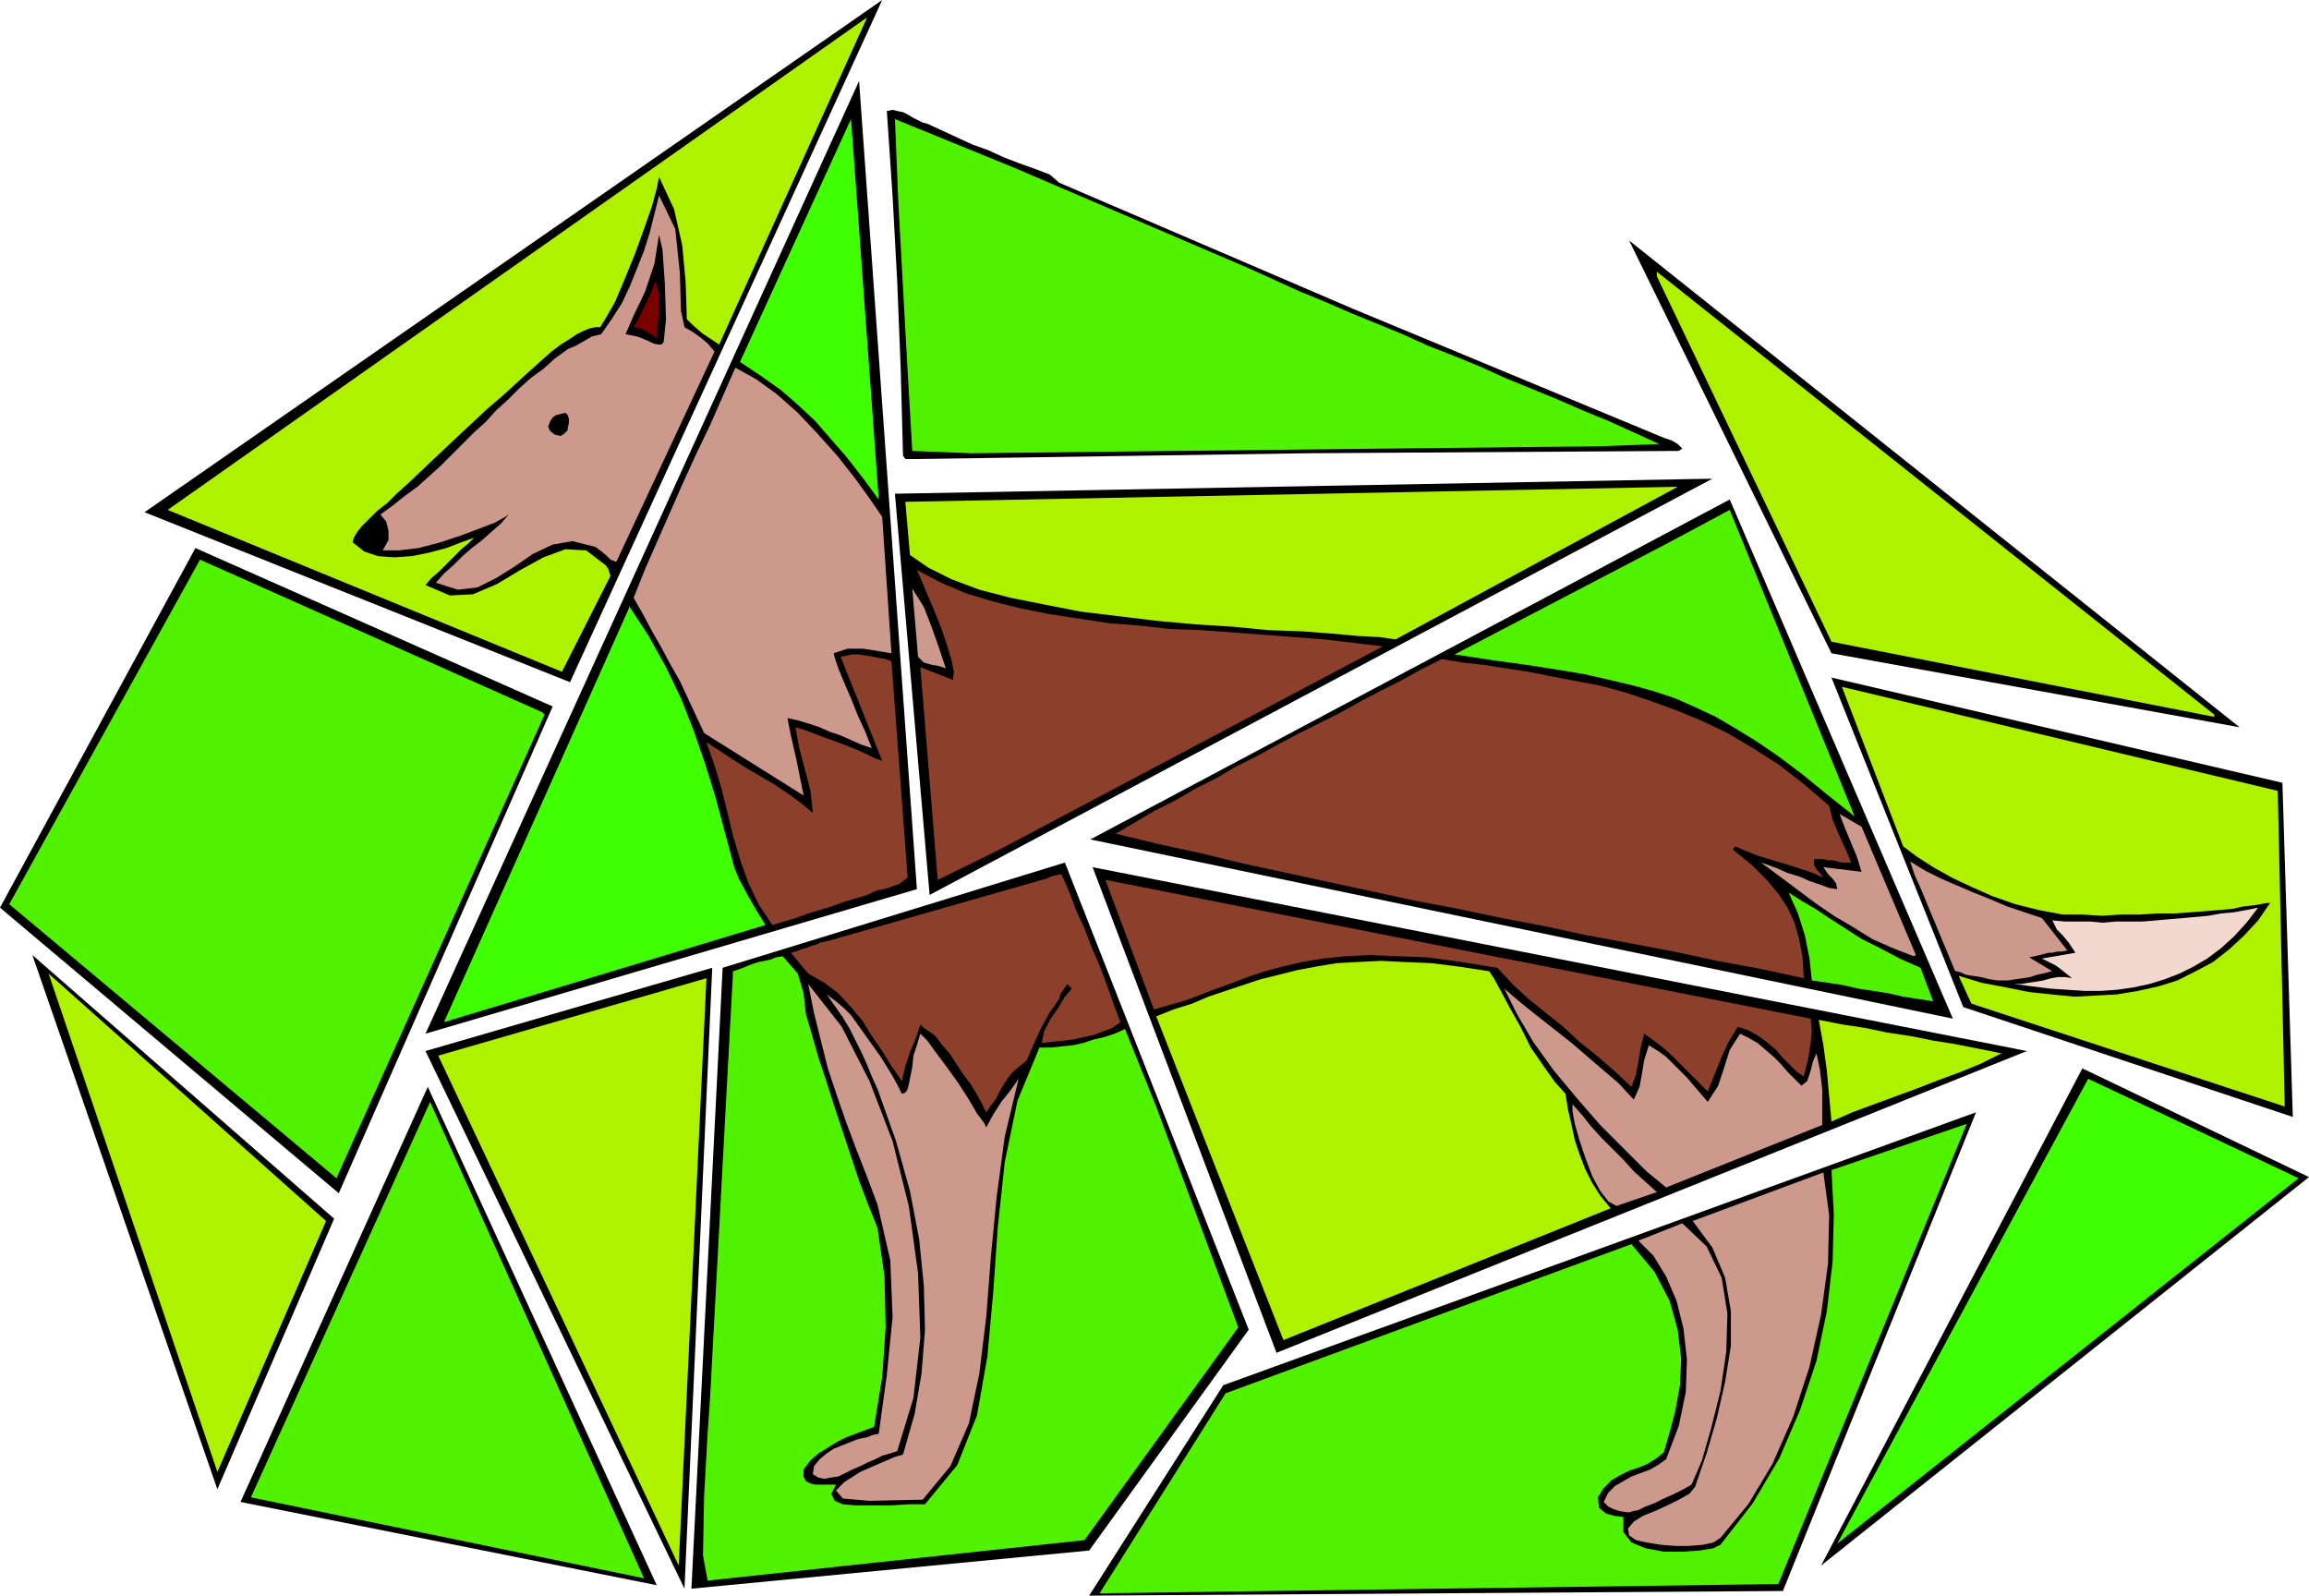 <svg xmlns="http://www.w3.org/2000/svg" fill-rule="evenodd" height="1.38in" preserveAspectRatio="none" stroke-linecap="round" viewBox="0 0 1997 1380" width="1.997in"><style>.pen1{stroke:none}.brush2{fill:#000}.brush3{fill:#51f200}.brush4{fill:#aff200}.brush5{fill:#cc998c}.brush6{fill:#3fff00}.brush7{fill:#8c3f2b}</style><path class="pen1 brush2" d="m1058 1198 651-236-167 414-600 4 116-182zM625 837l296-91 159 404-138 191-344 33 27-537zm-417 462 162-359 198 431-360-72zm160-390 248-72-24 537-224-465z"/><path class="pen1 brush3" d="m951 1378 109-173 351-129 20 24 13 25 7 25 3 25-1 23-4 22-5 19-5 17-6 5-8 5-7 3-9 3-8 4-7 4-7 7-5 8 1 9 6 5 7 2 8 1v13l7 9 12 5 16 3h16l15-1 12-2 6-3 28-36 23-39 18-42 14-42 9-43 5-43 1-41-2-38 117-40-163 398-587 8zm-734-83 155-342 185 412-340-70zm397-84 20-371 6-2 5-2 5-2 6-2 5-1 5-1 5-2 6-1 13 15 5 17 2 18 5 17 6 21 7 21 7 22 7 21 7 21 7 21 8 21 8 20 6 42 1 44-3 43-7 43-8 3-8 3-8 3-8 4-8 5-8 5-7 6-6 8v6l2 4 4 2 4 1h18l-4 8 3 6 7 3 12 1h29l16-1h14l28-34 17-43 9-51 5-55 4-57 6-56 11-53 19-46h10l9-1 10-1 9-2 9-3 9-2 9-3 9-4 27 67 71 191-133 184-326 35-4-22 1-51 3-54 2-29z"/><path class="pen1 brush4" d="m379 913 232-67-24 508-208-441z"/><path class="pen1 brush2" d="m1801 924 196 94-422 336 226-430z"/><path class="pen1 brush5" d="m1409 1328-1-6 5-6 8-5 10-4 11-5 10-5 9-5 5-6 10-29 9-31 7-31 5-31v-30l-5-29-11-26-17-23 113-42 5 37-1 42-6 44-10 45-14 43-18 41-21 35-24 29-6 4-9 2-12 1h-12l-13-1-12-2-9-2-6-4z"/><path class="pen1 brush6" d="m1806 933 182 86-399 316 217-402z"/><path class="pen1 brush5" d="m781 1258 10-35 6-35 3-38-1-38-4-40-8-42-12-43-16-45-5-11-4-10-5-11-5-10-5-10-6-10-7-10-7-10 8 6 7 6 6 6 5 7 5 7 5 7 5 7 5 7 5 8 5 8 5 9 4 8 3-1 2-3 1-4 1-5 2-10 1-10 3-9 3-10 6 6 8 11 9 12 10 14 9 14 7 12 6 8 2 4 6-11 7-11 8-10 7-10-12 50-7 52-5 52-4 52-6 49-9 43-16 37-24 29-46 1-23-2-6-7 7-7 14-9 16-7 14-6 7-2z"/><path class="pen1 brush2" d="M188 1288 28 826l261 228-101 234z"/><path class="pen1 brush5" d="m1387 1299 4-8 6-6 7-4 7-4 8-3 8-3 7-4 7-5 11-29 6-29 1-28-3-27-6-24-9-21-11-18-13-13 38-15 21 20 13 27 5 31-1 33-5 34-8 32-8 28-9 21-7 4-8 4-9 4-8 4-8 3-6 3-5 1-3 1-8-1-6-2-4-2-4-4z"/><path class="pen1 brush4" d="m42 842 240 214-94 217L42 842z"/><path class="pen1 brush5" d="m703 1275 1-7 5-6 6-5 6-4 5-2 5-2 5-2 5-2 4-1 5-1 5-2 5-1 7-51 5-50-2-49-11-48-9-24-9-23-9-24-8-23-8-24-6-24-6-24-5-25 29 37 24 47 20 52 14 56 8 58 2 56-6 52-14 46-6 2-7 2-6 3-7 3-6 3-7 3-6 3-6 3-7 1-5 1-5-1-5-3z"/><path class="pen1 brush2" d="m945 750 808 159-649 261-159-420z"/><path class="pen1 brush4" d="m1000 879 15-6 16-5 14-6 15-5 15-5 15-5 16-4 16-4 16-3 18-3 18-1 20-1 21 1 23 1 24 3 26 4 4 6 6 11 8 15 9 16 9 18 11 16 10 14 9 10 2 13 3 13 3 14 4 12 5 13 6 12 7 11 9 11-283 114-110-280z"/><path class="pen1 brush2" d="m0 785 169-311 309 137-185 421L0 785z"/><path class="pen1 brush3" d="m8 782 165-298 296 132 2 2-180 401L8 782z"/><path class="pen1 brush5" d="m1360 955 8 9 8 10 9 10 9 9 10 10 9 10 10 9 10 9-35 12-7-4-7-9-7-13-6-16-5-15-4-14-2-11v-6zm-59-100 14 12 15 12 14 11 14 11 14 12 14 12 14 12 13 14 5-11 2-11 2-12 4-13 8 5 7 5 6 6 6 6 6 6 6 7 6 7 6 7 9-14 5-15 5-16 9-14 8 4 7 4 7 6 7 6 6 6 6 7 6 6 6 6 5-4 3-9 2-8 3-7 3 14 2 17v31l-135 54-17-14-19-19-21-21-20-23-20-24-18-25-14-24-11-22z"/><path class="pen1 brush7" d="m809 896-4-3-3-2-3-2-3-3-4 12-5 12-4 12-3 13-9-13-8-13-9-13-8-13-10-12-11-12-12-9-14-8-15-18 4-1 5-2 4-1 5-2 4-1 4-2 5-1 4-1 182-52 4-1 4-2 4-1 5-1 7 16 6 16 7 15 6 16 7 16 6 16 6 17 6 16-7 5-8 3-8 3-9 2-9 2-9 1-9 1-9 1 2-10 5-10 7-10 6-10 6-7-4-4-2 3-2 3-2 3-1 4-9 13-7 13-6 13-6 14-6 5-6 5-4 5-4 6-4 7-3 6-4 5-4 6-4-8-5-9-5-8-6-8-6-9-5-8-7-8-6-8z"/><path class="pen1 brush4" d="m1584 970-2-22-2-22-3-22-4-22 20 4 20 3 19 4 20 3 20 4 19 3 20 4 20 4-18 9-17 7-19 7-18 7-19 7-19 7-19 7-18 8z"/><path class="pen1 brush2" d="m1698 871-114-285 390 91 9 289-285-95z"/><path class="pen1 brush4" d="m1705 868-11-24 20 6 21 4 20 4 19 2 20 2 19-1 18-1 18-3 18-4 16-5 16-8 15-8 14-11 13-12 12-13 11-16-1 1h-3l-5 1-6 1-9 1-9 2-11 1-12 1-13 1-14 1h-15l-16 1h-16l-16 1-17-1h-17l-21-4-20-5-20-7-18-8-17-8-16-9-14-9-12-9-53-138 377 90 6 273-271-89z"/><path class="pen1 brush7" d="m1422 894-3 12-2 12-2 11-4 11-15-14-15-13-15-12-14-13-15-12-15-12-14-13-13-14-31-5-29-4-26-1-24-1-21 1-20 2-18 3-17 4-15 4-15 5-13 5-14 5-13 5-13 5-14 4-14 4-42-112 610 120 1 10-1 11-2 13-4 16-6-4-6-6-6-6-6-7-7-6-8-6-9-5-9-3-8 13-6 13-6 15-6 15-6-6-7-7-6-6-7-7-7-7-7-6-8-6-7-5z"/><path class="pen1 brush2" d="m743 70 50 699-425 125L743 70z"/><path class="pen1 brush6" d="M544 526v-2l17 26 15 27 13 27 11 28 10 29 9 29 8 30 8 30 4 10 7 13 8 14 8 13-278 84 160-358z"/><path class="pen1 brush2" d="m943 726 553-294 193 449-746-155z"/><path class="pen1 brush3" d="m1567 848-2-19-4-20-6-19-8-18 11 7 12 7 12 8 14 9 14 9 16 8 17 9 18 8 11 29-13-2-13-2-13-3-13-2-13-2-13-3-13-2-14-2z"/><path class="pen1" style="fill:#f2d8ce" d="m1792 846-10-8-4-3-4-2-8-4 29-5-6-9-5-6-5-5-4-8 11 1h22l11 1 11-1h23l12-1 11-1 12-1 11-1 11-1 11-2 11-1 11-2 10-2-10 13-11 12-11 10-12 9-12 7-12 6-13 5-13 4-14 3-14 2-14 1h-14l-15-1-15-1-16-2-15-2h6l6-1 7-1 6-1 7-2 6-1h6l6 1z"/><path class="pen1 brush7" d="m965 721 17-10 17-10 18-9 17-10 18-9 17-10 18-9 18-10 17-9 18-9 18-9 18-10 17-9 18-9 18-10 18-9 18 3 18 2 19 3 20 3 20 4 21 4 21 4 22 6 21 7 22 8 22 9 23 11 22 13 22 14 22 17 22 19 3 12 5 12 6 13 5 12h-8l-4-1-4-1h-4l-4-1h-8v5l2 4 3 3 3 4-9-4-9-3-9-3-10-3-10-3-10-3-10-4-9-4-1 1-1 1v1l16 13 13 13 10 12 8 12 6 13 4 14 3 16 1 18-37-8-38-7-37-8-37-7-38-7-37-8-37-7-38-8-37-7-37-8-37-8-37-8-37-8-37-9-37-8-37-9z"/><path class="pen1 brush5" d="m1691 840-5-12-5-12-5-12-5-12-5-12-5-12-5-11-4-12 13 8 14 7 14 6 14 6 15 6 14 6 15 5 15 5 22 28-5 1h-4l-4 1h-3l-4 1-4 1-4 1-5 1 5 3 5 3 5 3 5 3h-1l-3 1-4 1-5 1-6 2-6 1-7 1-7 1h-8l-7-1-8-2-7-1-6-1-4-2-4-1h-1zm-168-94 6 2 8 3 9 4 10 3 9 4 9 3 8 3 7 1-1-5-3-4-4-4-4-6 33 4-4-13-5-12-5-12-5-13 19 11 47 111-2 1-18-7-18-8-16-10-17-10-16-11-16-12-16-12-15-11z"/><path class="pen1 brush7" d="m668 800-12-18-9-19-7-20-6-20-5-21-5-20-6-20-7-20 11 7 12 8 11 7 12 7 12 7 12 8 11 8 11 9-2-19-5-19-5-19-3-17 10 3 10 4 11 4 11 4 10 4 9 4 8 4 6 2-36-90 5-1 5-1h6l6 1 6 1 5 1 6 1 5 2 14 187-4 3-4 3-4 1-5 2-4 1-5 1-5 2-4 2-10 3-10 3-11 4-10 3-10 3-11 4-10 3-10 3z"/><path class="pen1 brush2" d="m774 427 707-13-677 360-30-347z"/><path class="pen1 brush7" d="m796 577 28 11 1-7-2-10-4-13-5-15-6-15-6-14-5-12-4-9 21 11 21 9 23 7 24 6 25 5 26 4 26 4 26 2 27 3 27 1 27 2 27 2 26 2 26 2 26 3 25 3-332 176-53 26-15-184z"/><path class="pen1 brush5" d="m609 634-7-15-7-15-7-15-8-14-8-15-8-14-8-15-8-14 10-25 11-25 11-25 11-25 11-24 12-25 11-25 11-25 18 10 18 13 18 16 17 18 17 19 15 19 13 18 11 16 8 118-6-1-6-1-6-1-7-1h-13l-6 2-6 2 1 4 3 9 5 12 6 14 6 15 6 13 4 10 2 5-9-3-9-4-9-4-9-3-9-4-9-3-10-3-9-2 3 15 5 22 4 20 2 10-86-54z"/><path class="pen1 brush3" d="m1258 566 182-95 56-30 108 265-24-19-22-18-20-15-19-13-18-11-17-10-17-8-18-8-18-6-18-5-21-5-22-5-24-4-26-4-29-4-33-5z"/><path class="pen1 brush2" d="m1584 565-175-357 528 421-353-64zM125 443 763 0 493 590 125 443z"/><path class="pen1 brush4" d="m1584 555-151-316v-4l482 383v2l-331-65zM145 441 750 15 622 298l-6-4-9-6-8-7-5-5-1-32-3-32-7-31-13-28-2 10-4 15-7 20-8 22-9 22-8 19-8 14-5 8h-4l-5 1-5 2-6 3-6 4-8 5-8 6-9 8-10 9-11 10-12 11-14 12-15 14-16 15-18 17-19 18-10 9-8 8-9 7-7 7-6 6-4 5-3 5-1 4 10 8 12 4 14 1 15-1 15-3 15-4 13-5 11-4-5 5-6 5-5 5-5 5-5 5-5 5-6 5-5 6 21 9 20-1 21-9 20-12 20-11 19-7 18 1 17 13 2 3 1 3 1 3-2 4-40 79-341-140z"/><path class="pen1 brush5" d="m794 568-5-59 10 16 7 18 6 17 6 18-6-2-6-1-7-2-5-5z"/><path class="pen1 brush4" d="m787 480-4-46 668-13-244 132-14-2-19-1-22-2-26-2-29-1-31-3-32-2-33-3-33-4-33-4-31-6-30-6-27-7-24-9-20-10-16-11z"/><path class="pen1 brush5" d="m377 504 7-8 8-7 8-8 8-7 8-6 9-8 8-7 7-8-3 2-9 5-13 5-16 6-18 6-19 5-17 2h-14l5-9v-8l-2-8-5-6 11-8 10-8 11-8 10-9 10-9 10-10 9-9 10-10 10-9 9-10 10-9 10-10 10-9 11-8 10-9 11-8 7-3 7-4 7-4 8-2 9-13 9-14 7-15 6-15 6-15 5-16 4-16 4-16 14 29 4 38 1 33 3 14 7 4 7 5 6 5 6 7-85 182-5-2-4-4-5-4-4-3-20-5-17 3-17 8-16 11-16 10-16 8-17 2-19-6z"/><path class="pen1 brush6" d="m640 313 96-210 6 81 6 83 6 82 6 83-14-19-14-18-14-16-13-15-15-14-15-13-17-12-18-12z"/><path class="pen1 brush2" d="m781 394-2-75-3-75-4-74-5-74 5-1 4 1 5 1 4 2 5 3 4 2 4 2 4 1 13 6 13 6 13 6 14 5 13 6 13 5 14 5 13 5 8 7 254 109 265 110 5 2 6 2 5 3 4 4-3 2-320 2-339 5h-10l-2-3z"/><path class="pen1 brush3" d="m789 390-4-69-4-72-4-73-3-73 103 42 203 87 22 10 22 10 22 9 23 10 22 9 22 9 22 10 23 9 22 9 22 10 22 9 22 9 23 10 22 9 22 10 22 10-52 2-189 2-354 4-51-2z"/><path class="pen1 brush2" d="m476 364 2-3 3-2 4-1 4-1 2 2 1 3v4l-1 4v2l-1 1-2 2-3 2-5-1-4-3-2-4 2-5zm65-75 7-16 10-21 8-24 4-25 3 13 2 29 1 31-2 20-2 2h-3l-4-1-4-2-5-2-5-2-5-1-5-1z"/><path class="pen1" style="fill:#7a0000" d="m548 283 5-9 5-10 5-11 4-10 3 11v13l-1 13-1 12-5-3-5-3-4-2-6-1z"/></svg>
